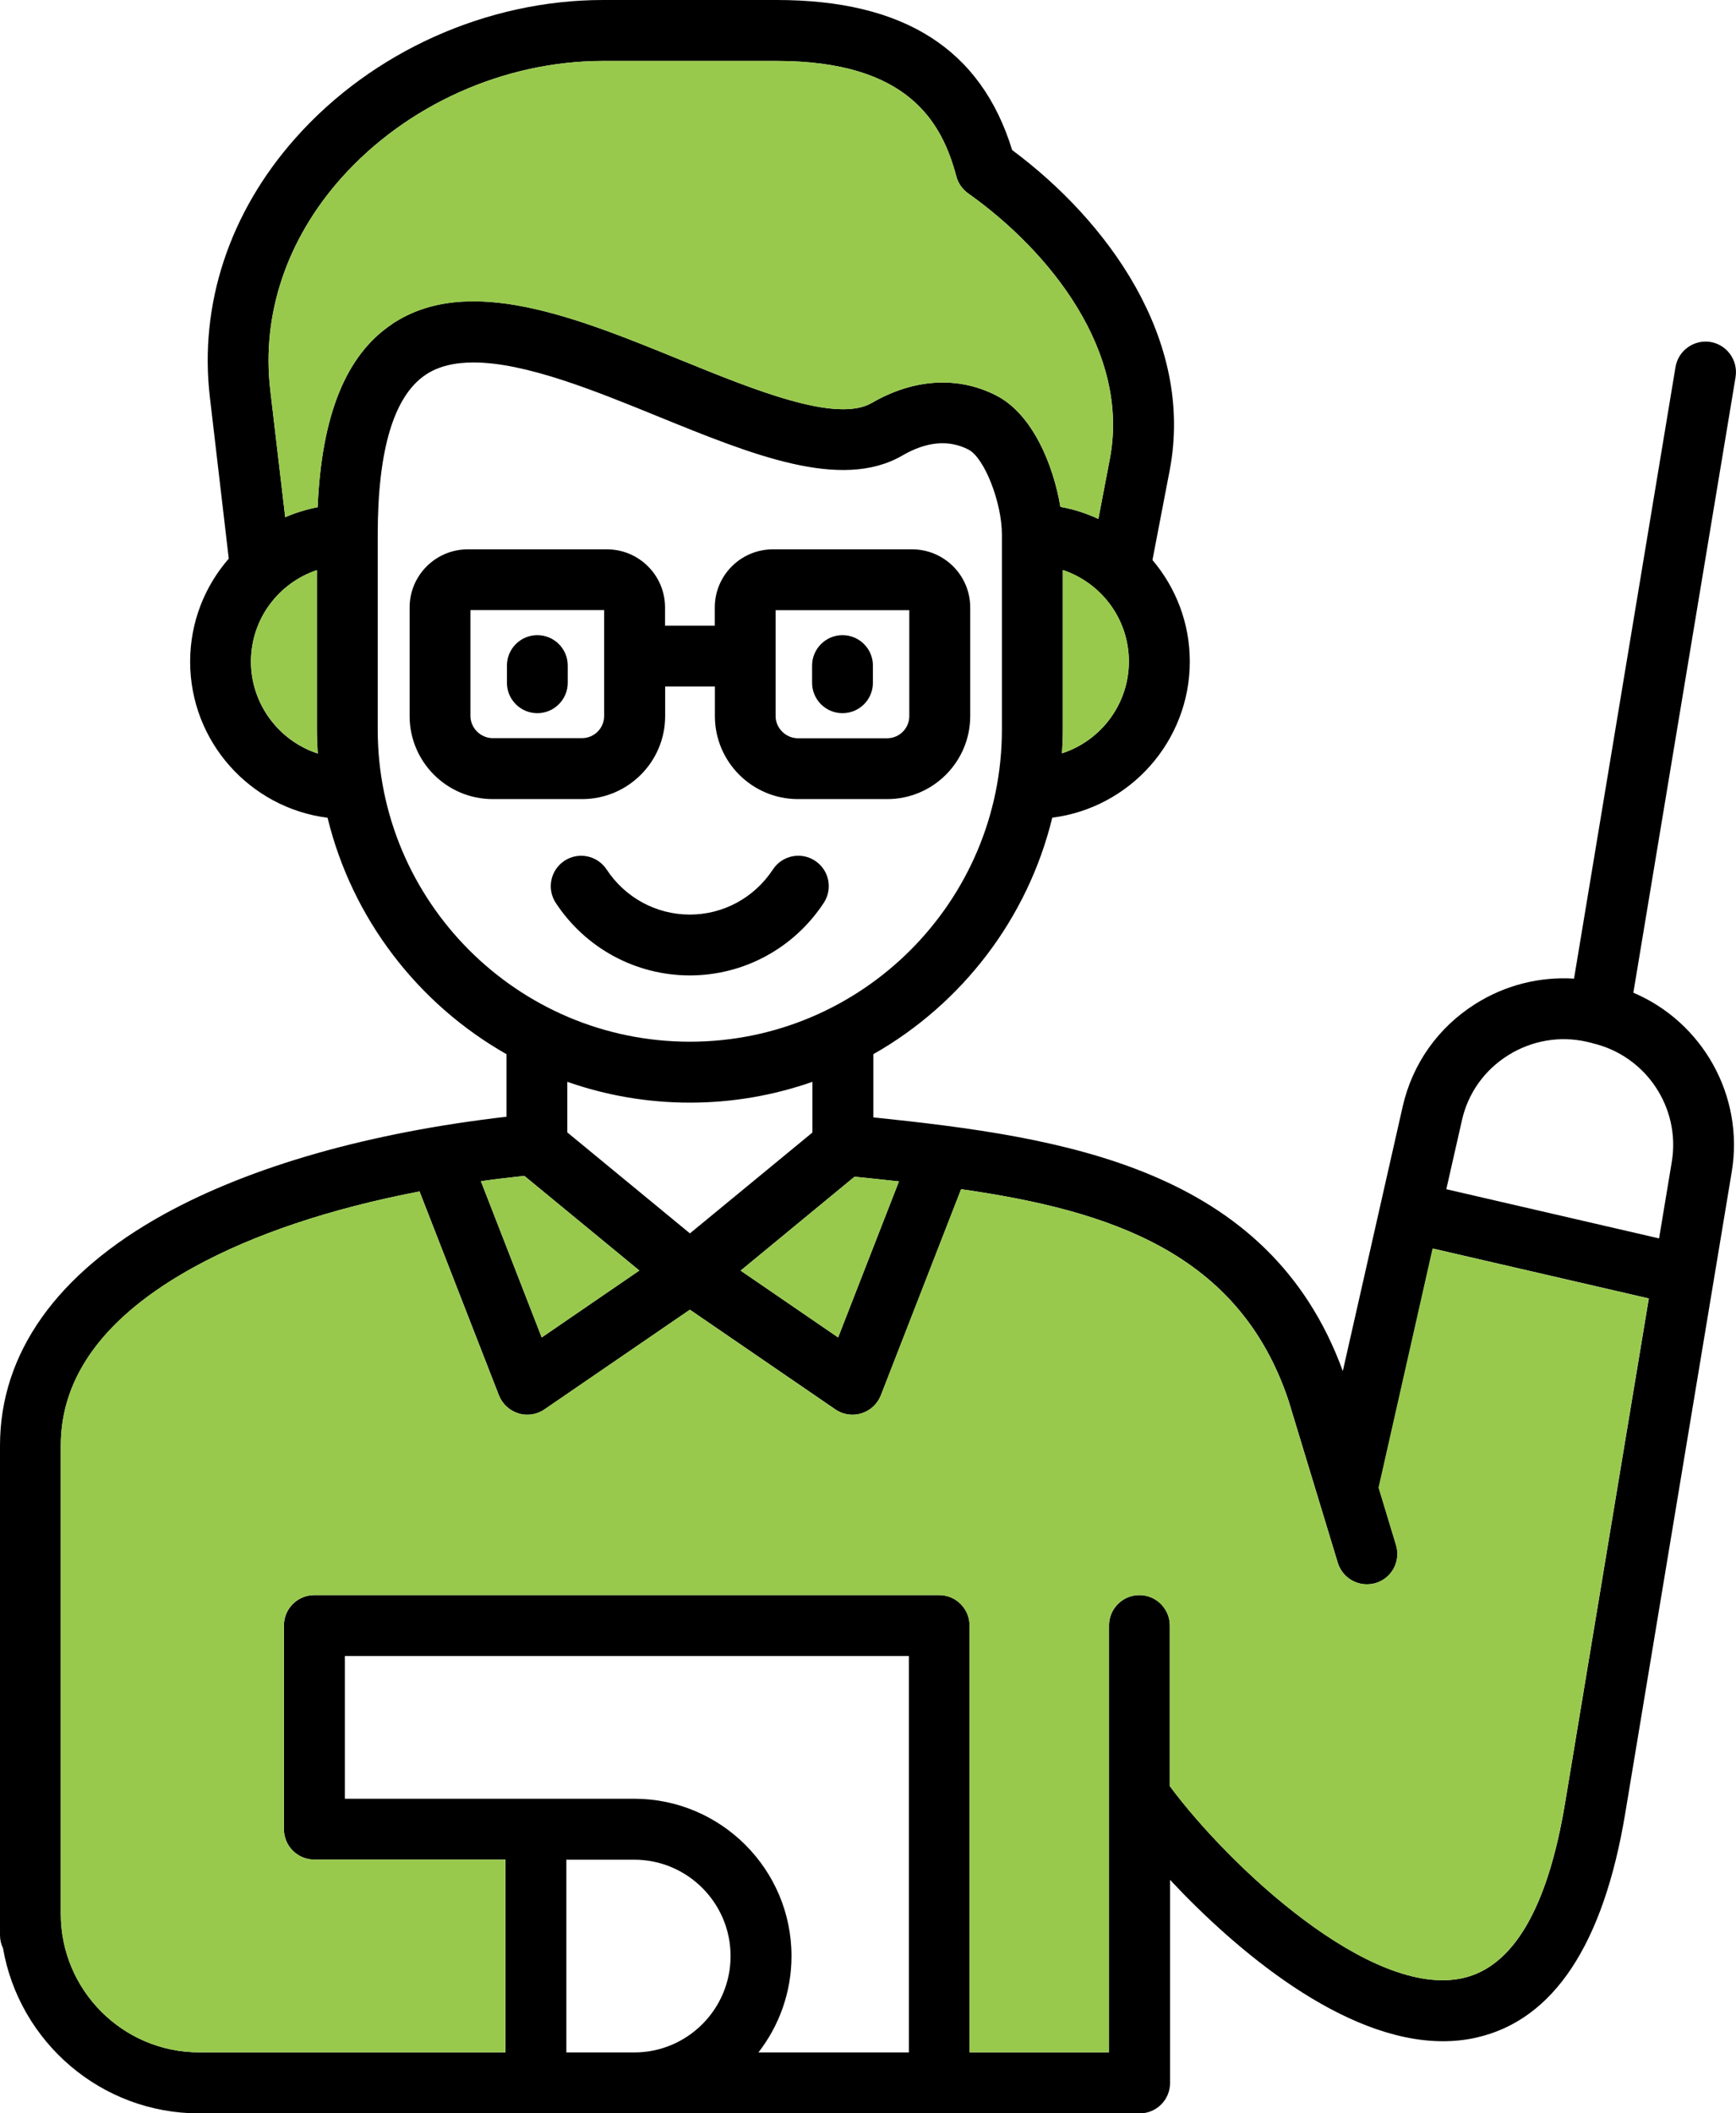 <?xml version="1.0" encoding="UTF-8"?>
<svg id="Layer_2" data-name="Layer 2" xmlns="http://www.w3.org/2000/svg" viewBox="0 0 162.7 198">
  <defs>
    <style>
      .cls-1 {
        fill: #98c94d;
      }
    </style>
  </defs>
  <g id="Layer_1-2" data-name="Layer 1">
    <g>
      <path d="M64.66,91.39c-5.07,0-9.77-2.54-12.57-6.79-.87-1.32-.5-3.08.81-3.95,1.32-.87,3.08-.5,3.95.81,1.74,2.65,4.66,4.23,7.8,4.23s6.05-1.58,7.79-4.23c.87-1.32,2.64-1.68,3.95-.81,1.32.87,1.68,2.63.81,3.95-2.8,4.25-7.49,6.79-12.56,6.79h0ZM50.36,59.51c-1.58,0-2.85,1.28-2.85,2.85v1.61c0,1.58,1.28,2.85,2.85,2.85s2.85-1.28,2.85-2.85v-1.61c0-1.58-1.28-2.85-2.85-2.85ZM78.96,66.82c1.58,0,2.85-1.28,2.85-2.85v-1.61c0-1.58-1.28-2.85-2.85-2.85s-2.85,1.28-2.85,2.85v1.61c0,1.58,1.28,2.85,2.85,2.85h0ZM54.54,74.87h-8.36c-4.3,0-7.79-3.49-7.79-7.78v-10.17c0-3.01,2.44-5.45,5.45-5.45h13.04c3.01,0,5.45,2.44,5.45,5.45v1.7h4.66v-1.7c0-3.01,2.44-5.45,5.45-5.45h13.04c3.01,0,5.45,2.44,5.45,5.45v10.17c0,4.29-3.49,7.78-7.78,7.78h-8.36c-4.3,0-7.79-3.49-7.79-7.78v-2.77h-4.66v2.77c0,4.29-3.49,7.78-7.78,7.78h0ZM72.69,67.09c0,1.13.96,2.08,2.09,2.08h8.36c1.15,0,2.08-.93,2.08-2.08v-9.92h-12.53v9.92ZM46.18,69.16h8.36c1.15,0,2.08-.93,2.08-2.08v-9.92h-12.53v9.92c0,1.13.96,2.08,2.09,2.08h0ZM162.66,35.33l-9.58,57.68c6.46,2.74,10.41,9.64,9.22,16.79l-9.98,60.09c-2.04,12.31-6.73,19.37-13.92,21.01-1.04.24-2.1.35-3.16.35-9.35,0-19.4-8.51-25.58-15.12v19.03c0,1.58-1.28,2.85-2.85,2.85H18.67c-9.21,0-16.87-6.7-18.39-15.48-.18-.37-.28-.79-.28-1.23v-45.86c0-8.65,5.33-16.15,15.42-21.7,8.17-4.49,19.22-7.63,32.05-9.11v-5.86c-8.28-4.7-14.46-12.67-16.77-22.15-7.25-.92-12.88-7.12-12.88-14.63,0-3.69,1.37-7.07,3.62-9.65l-1.77-15.12c-1.02-8.69,1.83-17.32,8.03-24.29C34.89,4.83,45.66,0,56.52,0h16.27c11.93,0,19.16,4.6,22.07,14.06,8.84,6.56,17.13,17.7,14.76,30.03l-1.61,8.38c2.18,2.57,3.5,5.89,3.5,9.51,0,7.5-5.63,13.71-12.89,14.63-2.31,9.48-8.49,17.46-16.77,22.16v5.92c17.75,1.85,37.03,4.66,44,23.77l5.61-24.78c.91-4.01,3.33-7.43,6.83-9.63,2.8-1.76,6.01-2.56,9.23-2.36l9.51-57.3c.26-1.55,1.73-2.6,3.28-2.35,1.55.26,2.6,1.73,2.35,3.28ZM69.4,119.04l9.15,6.27,5.7-14.62c-1.38-.15-2.77-.3-4.16-.44l-10.68,8.8h0ZM105.8,61.98c0-3.98-2.6-7.37-6.19-8.57v14.93c0,.75-.03,1.5-.08,2.24,3.63-1.17,6.27-4.59,6.27-8.61h0ZM29.78,70.59c-.05-.74-.08-1.49-.08-2.24v-14.93c-3.59,1.2-6.18,4.58-6.18,8.57s2.63,7.43,6.26,8.61ZM36.7,30.38c7.13-4.79,17.31-.65,27.15,3.37,6.81,2.77,14.52,5.92,17.84,4.01,3.96-2.3,8.12-2.54,11.71-.69,3.4,1.76,5.34,6.55,5.98,10.42,1.25.22,2.44.61,3.56,1.13l1.07-5.6c1.93-10.05-5.59-19.45-13.27-24.9-.54-.38-.94-.95-1.11-1.59-1.34-5.04-4.47-10.82-16.84-10.82h-16.27c-9.25,0-18.43,4.11-24.56,11-5.1,5.74-7.46,12.78-6.63,19.84l1.4,11.91c.96-.42,1.98-.73,3.04-.94.37-8.62,2.65-14.25,6.94-17.13h0ZM64.66,97.6c16.12,0,29.24-13.12,29.24-29.25v-18.25c0-3.03-1.64-7.19-3.12-7.97-1.85-.96-3.95-.77-6.23.56-5.74,3.31-14.05-.08-22.85-3.66-5.93-2.42-12.45-5.07-17.32-5.07-1.75,0-3.28.34-4.5,1.16-2.97,2-4.48,7.04-4.48,14.98v18.25c0,16.13,13.12,29.25,29.25,29.25h0ZM53.17,101.35v4.75l11.49,9.46,11.48-9.45v-4.75c-3.6,1.26-7.46,1.95-11.48,1.95s-7.89-.69-11.49-1.95ZM45.07,110.67l5.7,14.64,9.15-6.27-10.78-8.87c-1.38.15-2.74.31-4.07.5h0ZM59.44,192.3c4.98,0,9.03-4.05,9.03-9.03s-4.05-9.03-9.03-9.03h-6.36v18.06h6.36ZM32.31,168.53h27.13c8.12,0,14.74,6.61,14.74,14.74,0,3.4-1.16,6.53-3.1,9.03h14.1v-37.14h-52.86v13.37ZM154.55,121.66l-20.26-4.68-5.07,22.43,1.62,5.35c.46,1.51-.39,3.1-1.9,3.56-.28.08-.56.12-.83.12-1.22,0-2.35-.79-2.73-2.02l-4.63-15.24c-4.62-13.77-16.62-17.75-30.67-19.76l-7.52,19.31c-.32.81-.98,1.43-1.82,1.69-.28.09-.56.13-.84.13-.57,0-1.13-.17-1.61-.5l-13.63-9.34-13.63,9.34c-.48.33-1.04.5-1.61.5-.28,0-.57-.04-.84-.13-.83-.26-1.5-.88-1.82-1.69l-7.44-19.1c-8.33,1.6-15.53,4-21.16,7.1-8.27,4.55-12.46,10.17-12.46,16.7v43.88c0,7.16,5.82,12.98,12.97,12.98h28.7v-18.06h-17.91c-1.58,0-2.85-1.28-2.85-2.85v-19.08c0-1.58,1.28-2.85,2.85-2.85h58.56c1.58,0,2.85,1.28,2.85,2.85v39.99h13.07v-39.99c0-1.58,1.28-2.85,2.85-2.85s2.85,1.28,2.85,2.85v15.05c5.53,7.46,18.82,19.94,27.48,17.98,4.72-1.07,7.93-6.58,9.56-16.38l7.85-47.29ZM149.23,97.73l-.5-.12c-2.54-.58-5.17-.13-7.4,1.27-2.21,1.39-3.74,3.54-4.31,6.06l-1.47,6.48,19.94,4.61,1.19-7.16c.85-5.08-2.42-9.97-7.45-11.13h0Z"/>
      <g>
        <path class="cls-1" d="M59.92,119.04l-10.78-8.87c-1.38.15-2.74.31-4.07.5l5.7,14.64,9.15-6.27Z"/>
        <path class="cls-1" d="M129.21,139.41l1.62,5.35c.46,1.51-.39,3.1-1.9,3.56-.28.08-.56.12-.83.12-1.22,0-2.35-.79-2.73-2.02l-4.63-15.24c-4.62-13.77-16.62-17.75-30.67-19.76l-7.52,19.31c-.32.81-.98,1.43-1.82,1.69-.28.09-.56.13-.84.13-.57,0-1.13-.17-1.61-.5l-13.63-9.34-13.63,9.34c-.48.33-1.04.5-1.61.5-.28,0-.57-.04-.84-.13-.83-.26-1.5-.88-1.82-1.69l-7.44-19.1c-8.33,1.6-15.53,4-21.16,7.1-8.27,4.55-12.46,10.17-12.46,16.7v43.88c0,7.16,5.82,12.98,12.97,12.98h28.7v-18.06h-17.91c-1.58,0-2.85-1.28-2.85-2.85v-19.08c0-1.58,1.28-2.85,2.85-2.85h58.56c1.58,0,2.85,1.28,2.85,2.85v39.99h13.07v-39.99c0-1.58,1.28-2.85,2.85-2.85s2.85,1.28,2.85,2.85v15.05c5.53,7.46,18.82,19.95,27.48,17.98,4.72-1.07,7.93-6.58,9.56-16.38l7.85-47.29-20.26-4.68-5.07,22.43h0Z"/>
        <path class="cls-1" d="M69.4,119.04l9.15,6.27,5.7-14.62c-1.38-.15-2.77-.3-4.16-.44l-10.68,8.8Z"/>
        <path class="cls-1" d="M99.61,53.41v14.93c0,.75-.03,1.5-.08,2.24,3.63-1.17,6.27-4.59,6.27-8.61s-2.6-7.37-6.19-8.57h0Z"/>
        <path class="cls-1" d="M63.85,33.75c6.81,2.77,14.52,5.92,17.84,4.01,3.96-2.3,8.12-2.54,11.71-.69,3.4,1.76,5.34,6.55,5.98,10.42,1.25.22,2.44.61,3.56,1.13l1.07-5.6c1.93-10.05-5.59-19.45-13.27-24.9-.54-.38-.94-.95-1.11-1.59-1.34-5.04-4.47-10.82-16.84-10.82h-16.27c-9.25,0-18.43,4.11-24.56,11-5.1,5.74-7.46,12.78-6.63,19.84l1.4,11.91c.96-.42,1.98-.73,3.04-.94.37-8.62,2.65-14.25,6.94-17.13,7.13-4.79,17.31-.65,27.15,3.37h0Z"/>
        <path class="cls-1" d="M29.7,53.41c-3.59,1.2-6.18,4.58-6.18,8.57s2.63,7.43,6.26,8.61c-.05-.74-.08-1.49-.08-2.24v-14.93Z"/>
      </g>
    </g>
  </g>
</svg>